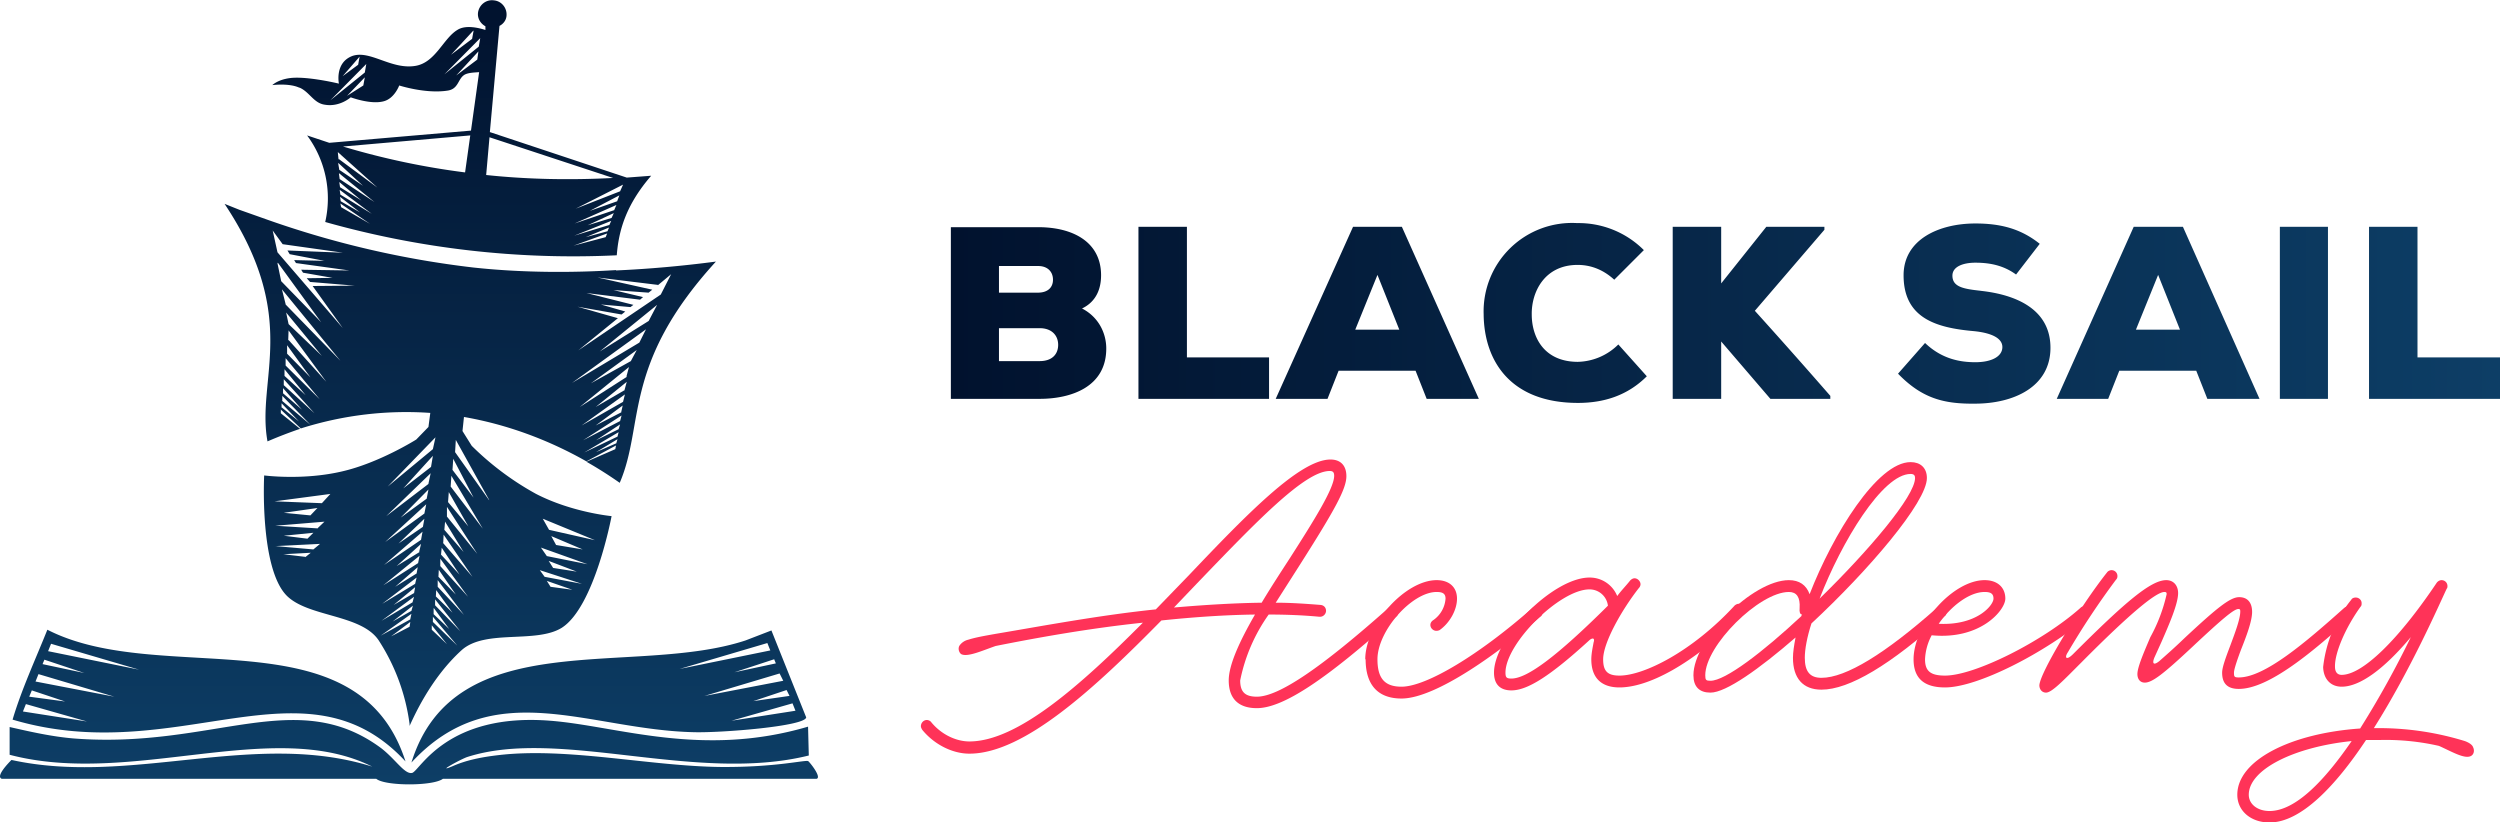 <svg xmlns="http://www.w3.org/2000/svg" viewBox="0 0 675.7 222.3"><defs><linearGradient id="tl" x1="675.7" x2="256.9" y1="84.7" y2="84.7" gradientUnits="userSpaceOnUse"><stop offset="0" stop-color="#0d3e66"/><stop offset="1" stop-color="#01122e"/></linearGradient><linearGradient id="td" x1="675.7" x2="256.9" y1="84.7" y2="84.7" gradientUnits="userSpaceOnUse"><stop offset="0" stop-color="#092c48"/><stop offset="1" stop-color="#01122e"/></linearGradient><linearGradient id="il" x1="110.5" x2="110.5" y1="212" y2="0" gradientUnits="userSpaceOnUse"><stop offset="0" stop-color="#0d3e66"/><stop offset="1" stop-color="#01122e"/></linearGradient><linearGradient id="id" x1="110.5" x2="110.5" y1="212" y2="0" gradientUnits="userSpaceOnUse"><stop offset="0" stop-color="#092c48"/><stop offset="1" stop-color="#01122e"/></linearGradient></defs><style>.i{fill:url(#il)}.t{fill:url(#tl)}.a{fill:#ff3358}@media(prefers-color-scheme:dark){.i{fill:url(#id)}.t{fill:url(#td)}.a{fill:#ffb3c1}}</style><path class="t" d="M535.4 78.6c-4.6-.5-7.7-1-7.7-4.1 0-2.5 3-3.5 6.2-3.5 4.1 0 7.7.8 11 3.2l6.4-8.3c-5-4-10.4-5.5-17.4-5.5-9.8 0-19.4 4.3-19.4 14 0 11.6 8.8 14.2 19 15.1 5 .5 7.7 2 7.7 4.3 0 2.6-3 4.1-7.3 4.1-4 0-9-.8-13.6-5.2L513 101c6.5 6.7 12.4 8.2 20.8 8.1 10.4 0 20.4-4.5 20.4-15.1s-9.6-14.4-18.9-15.4Zm41.3-17.3-20.8 46.5h13.9l3-7.6h20.8l3 7.6h14.1L590 61.3h-13.3Zm.6 27.8 6-14.8 5.9 14.8h-11.9Zm76.1 7.5V61.3h-13.1v46.5h35.4V96.6h-22.3ZM493.1 62.1v-.8h-15.7l-12.2 15.3V61.3h-13.1v46.5h13.1V92.3l13.3 15.5h16.2v-.8a1765 1765 0 0 0-20.4-23l18.8-21.9Zm123 45.7h13.1V61.3h-13v46.5ZM292.4 83.4c4-1.9 5.2-5.5 5.2-9 0-9-7.6-13-17-13H257v46.4h24c8.5 0 18-3.2 18-13.6 0-4.2-2.1-8.5-6.5-10.8ZM270 71.9h10.6c2.6 0 4 1.6 4 3.7s-1.4 3.5-4.1 3.5h-10.5V72Zm11 25.7h-11v-8.9h11c3.3 0 5 2 5 4.5s-1.6 4.4-5 4.4Zm84.7-36.3-20.9 46.5h14l3-7.6h20.8l3 7.6h14.1l-20.8-46.5h-13.2Zm.6 27.8 6-14.8 5.9 14.8h-12Zm-45.4-27.8h-13.2v46.5H343V96.6h-22.2V61.3Zm105.6 36.5C417.2 97.8 414 91 414 85c-.1-6 3.4-13.4 12.4-13.4 3 0 6.5.9 9.9 4l8-8a24.9 24.9 0 0 0-18-7.3A23.9 23.9 0 0 0 401 84.9c.1 12.6 7.2 24 25.5 24 7 0 13.4-2 18.6-7.2l-7.7-8.6a16 16 0 0 1-11 4.7Z"/><path class="a" d="m312.4 164.7 9-9.3c15.5-16.3 29.9-31.2 38.2-31.2 2.7 0 4.3 1.6 4.3 4.5 0 3.4-3 8.9-12.6 24l-6.5 10.2c4.2 0 8.3.3 12.1.6 1 .1 1.5.8 1.5 1.6s-.7 1.6-1.6 1.6h-.2c-4.2-.4-8.9-.6-13.7-.6a46.5 46.5 0 0 0-7.7 17.8c0 3.1 1.3 4.4 4.5 4.4 6 0 17.6-8 35.6-24 .2-.2.6-.4 1-.4.9 0 1.6.7 1.6 1.6 0 .5-.2 1-.6 1.2-18.6 16.7-30.4 24.7-37.6 24.7-5 0-7.6-2.6-7.6-7.5 0-4.2 3-10.7 7.1-17.8-8.1.1-16.7.7-25.3 1.6-17.9 18.2-37.1 36-51.9 36-4.6 0-9.5-2.5-12.7-6.4-.2-.3-.4-.7-.4-1 0-1 .8-1.7 1.6-1.7.5 0 1 .3 1.2.6 2.7 3.3 6.7 5.2 10.3 5.2 13 0 30.1-15.2 46.9-32.1-14.3 1.5-28.3 4-39.8 6.3-3.5 1.2-7.6 3.1-9.3 2.2-.6-.4-1-1.6-.4-2.4a4 4 0 0 1 2.3-1.5c1.9-.6 4.1-1 7.5-1.6 12.5-2.1 27.8-5 43.2-6.6Zm28.6-1.8c2.4-4 5-8 7.6-12 6.4-10 12-18.9 12-22.3 0-.9-.3-1.3-1.2-1.3-6.8 0-20.1 14-35.8 30.3l-6.3 6.6c8.1-.7 16.2-1.2 23.7-1.3Z"/><path class="a" d="M369 178.2c0-9.4 10.8-21.4 19.3-21.4 3.4 0 5.5 1.9 5.5 5s-2 6.6-4.7 8.5a2 2 0 0 1-.9.2c-.8 0-1.6-.7-1.6-1.6 0-.5.3-1 .8-1.3a7.7 7.7 0 0 0 3.3-5.8c0-1.3-.7-1.8-2.4-1.8-6.7 0-16 10.5-16 18.2 0 5.2 2 7.4 6.5 7.4 6.7 0 21-8.6 35.4-21.3.3-.3.6-.4 1-.4 1 0 1.7.7 1.7 1.6 0 .5-.2 1-.6 1.2-10.6 9.3-28.1 22.1-37.5 22.1-6.4 0-9.7-3.7-9.7-10.6Z"/><path class="a" d="M403.8 181.8c0-9.6 16-25.7 25.8-25.7a8 8 0 0 1 7.5 5c1.1-1.5 2.4-2.8 3.5-4.2.3-.3.7-.6 1.2-.6.8 0 1.6.8 1.6 1.6 0 .4-.2.8-.5 1.1-4.6 5.9-9.6 14.7-9.6 19.2 0 3.2 1.2 4.4 4.4 4.4 6.6 0 19.7-6.5 31.2-19 .3-.2.6-.4 1-.4 1 0 1.7.8 1.7 1.6 0 .5-.3 1-.6 1.3-13.8 13.8-25.7 19.7-33.3 19.7-5 0-7.6-2.7-7.6-7.6 0-1.7.5-3.8.6-4.5.5-1.5-.5-1.3-1.3-.5-10.3 9.4-16.5 13.4-20.9 13.4-3 0-4.7-1.6-4.7-4.8Zm30.8-18a5 5 0 0 0-5-4.5c-8 0-22.7 14.6-22.7 22.5 0 1.3.3 1.6 1.6 1.6 4.3 0 12.4-6.1 26.1-19.7Z"/><path class="a" d="M457.7 182.5c0-9.7 16-25.7 25.8-25.7 2.8 0 4.7 1.3 5.6 3.8 6.3-16.2 18.3-35.7 27.3-35.7 2.7 0 4.4 1.6 4.4 4.3 0 6.5-15.8 25-31.2 39.3-1.2 3.7-1.8 7-1.8 9.3 0 3.7 1.4 5.4 4.5 5.4 6.6 0 17.2-6.5 31.2-18.9.2-.2.6-.4 1-.4.9 0 1.6.7 1.6 1.6 0 .5-.2.9-.6 1.1-14.5 13.1-25.7 19.8-33.2 19.8-5 0-7.7-3.1-7.7-8.6 0-1.5.3-3.4.7-5.5-9.8 8.5-18.8 14.9-23 14.9-3 0-4.6-1.6-4.6-4.7Zm29.2-16c0-.2 0-.3.2-.4-.6 0-.8-.7-.7-1.7.2-3-.8-4.4-2.9-4.4-8 0-22.6 14.5-22.6 22.5 0 1.3.2 1.5 1.4 1.5 4 0 14.1-7.7 24.6-17.5Zm30.7-37.3c0-.6-.2-1.1-1.2-1.1-7.6 0-18.7 18.4-24.6 33.7 13.3-13 25.8-27.7 25.8-32.6Z"/><path class="a" d="M517.2 178.2c0-9.4 10.7-21.4 19.2-21.4 3.4 0 5.6 1.9 5.6 5s-6.7 11.2-19.9 9.9a15 15 0 0 0-1.8 6.5c0 3.2 1.5 4.4 5.4 4.4 8.1 0 26.5-9.3 36.6-18.3.3-.3.6-.4 1-.4 1 0 1.7.7 1.7 1.6 0 .5-.2 1-.6 1.2-11.6 9.7-29.8 19.1-38.7 19.1-5.7 0-8.5-2.5-8.5-7.6Zm21.6-16.4c0-1.3-.7-1.8-2.4-1.8-4.1 0-9.1 3.8-12.4 8.6 10.3.5 14.8-5 14.8-6.8Z"/><path class="a" d="M551.2 185.3c0-3.3 11-21.4 18.3-30.6.2-.3.7-.6 1.2-.6.9 0 1.6.7 1.6 1.6 0 .4-.1.7-.4 1a211 211 0 0 0-13 19.6c-1 1.5-.4 2.3 1.4.5 14.3-14.3 21.1-20 25.2-20 2 0 3.2 1.5 3.2 3.5 0 2.9-2.4 8.4-4.5 13.2l-1.9 4.2c-.7 1.7-.2 2.2 1.3 1 1.7-1.5 4-3.5 6.9-6.3 8.8-8.2 12.3-11 14.7-11 2.3 0 3.5 1.5 3.5 4s-1.6 6.7-3 10.2c-1.5 4-1.9 5.6-1.9 6.2 0 1.1.1 1.3 1.3 1.3 7 0 18.1-9.5 28.5-18.8.3-.2.6-.4 1-.4 1 0 1.6.7 1.6 1.6 0 .5-.1.9-.5 1.1-10.4 9.4-22.4 19.6-30.6 19.6-3 0-4.5-1.4-4.5-4.4 0-1.5 1.1-4.4 2.2-7.3 1.3-3.5 2.7-7.2 2.7-9.2 0-.4 0-.7-.5-.7-1.2 0-4.4 2.7-12.3 10.1-8 7.5-11 9.8-13 9.8-1.3 0-2-1-2-2.3 0-1.9 1.8-6 3.5-10a44.1 44.1 0 0 0 4.4-11.6c0-.3 0-.6-.6-.6-2.2 0-9 5.5-22.4 19-4.8 4.8-8 8.2-9.6 8.2-1.1 0-1.8-.9-1.8-2Z"/><path class="a" d="M643.5 200h-4c-8.1 12.2-17.5 22.3-26.1 22.3-5 0-8.7-3.1-8.7-7.5 0-9.3 14.4-16.6 33.2-17.9a257 257 0 0 0 13.7-24.7c-7.3 8.7-13.8 13.4-18.7 13.4-3 0-4.9-2.1-5-5.3a35 35 0 0 1 7.6-18.2c.2-.4.7-.6 1.2-.6.9 0 1.6.7 1.6 1.5 0 .4 0 .7-.3 1-4.1 5.7-7 12.5-6.9 16.2 0 1.5.7 2.2 1.8 2.2 5.6 0 15.3-9.4 25.7-24.9.3-.4.8-.7 1.3-.7.9 0 1.6.7 1.6 1.6 0 .2 0 .5-.2.7-1.9 4-9.7 21.9-19.7 37.7h1.9a78.6 78.6 0 0 1 22.7 3.5c1.1.4 2 1 2.2 1.6.5 1 .2 2-.5 2.4-1.7 1-5.3-1.2-8.7-2.7a64.6 64.6 0 0 0-15.7-1.6Zm-7.9.3c-15.6 1.6-27.8 7.7-27.8 14.5 0 2.5 2.3 4.4 5.6 4.4 7.1 0 15-8.4 22.2-18.9Z"/><path class="i" d="M166.5 73c-11 .7-24.8.8-38.6-.7a256 256 0 0 1-55.3-12.8l-7.9-2.8-4-1.6c20.6 31 8.5 47.3 11.6 64.2 3-1.3 5.9-2.4 8.8-3.4l-5.2-4.2v-1l5.4 5.1c11.7-3.7 23.5-5 35-4.2l-.5 3.8-3.3 3.4s-10 6.3-20 8.6c-10.6 2.5-21.1 1.1-21.1 1.1s-1.3 25 6.1 32.5c5.8 5.8 20 5 24.8 12a54.5 54.5 0 0 1 8.4 22.7v.8-.3c1-2.1 5.5-12.7 14.1-20.5 6.4-5.7 20-1.7 27-6 8.9-5.6 13.5-30.2 13.5-30.2s-10.7-1-20.4-6a78 78 0 0 1-17.4-13l-2.5-4 .4-3.8c11.5 2 22.7 6.1 33.1 12l8-4.3-.2 1-7.8 3.4c3 1.7 6 3.6 9 5.7 6.8-15.8.6-32 26-59.8-9.1 1.2-18.1 2-27 2.4V73Zm-91.4-2 11.7 16.1L76 76l-1-4.8Zm1 39v-1l4.7 4.9L76 110Zm.2-1.7V107l7.6 7.8-7.7-6.5Zm.2-3.4 5.1 5.8-5.1-4.4V105Zm.2-.8v-1.6l8.3 9.2-8.3-7.6Zm.2-2.5v-1.8l5.7 7-5.7-5.2Zm.3-2.8v-2l9.2 11.1-9.2-9.1Zm0-14.5L87 96.2l-9-8.6-.7-3.3Zm.4 9 6.3 8.7-6.3-6.4v-2.3Zm.3-1.3.1-2.7 10.2 13.9L78 91.9Zm-.7-9.8-1-4L92 97.5 77.2 82.3Zm15.3 6.3L75 68.2l-1.3-5.9 2.7 3.7 16.3 2.3-15-.6.6 1 9.4 1.8-8.2-.2.5.8 14.4 2-13-.2.5.8 8 1.4-7 .1.9 1 12 1-11.3.1 8.1 11.3Zm-10 62-5.9-.7 7.4-.4-1.5 1.2Zm2.2-2-10.2-.9 12-.6-1.8 1.5Zm-8-3.7 8-.8-1.6 1.6-6.4-.8Zm9-2-11.3-.7 13.3-1.1-2 1.9Zm-9-4.2 9.1-1.3-1.9 2-7.2-.7ZM87 136l-12.8-.5 15.1-2L87 136Zm61.8 22.6-1-1.6 6.9 2.4-5.9-.8Zm12-12.6-12.4-2.8-1.7-3 14.1 5.8Zm-3.3 2.5-7.2-1.2-1.3-2.4 8.5 3.6Zm1.3 4-11-2.2-1.6-2.3 12.6 4.5Zm-2.9 2-6.4-1-1.2-1.9 7.6 2.9Zm1.4 3.3-10.1-1.9-1.3-1.8 11.4 3.7ZM122.5 124l5.5 10.5-5.7-7.5.2-3Zm-1.2 9 5.3 9.3-5.5-6.6.2-2.7Zm-1 8 5 8.2-5.2-6 .2-2.3Zm-1 6.9 4.9 7.4-5-5.4.2-2Zm-.7 6.1 4.6 6.7-4.7-4.8.1-1.9Zm-.7 5.5 4.4 6.1-4.5-4.4.1-1.7Zm-.2-41.3-.7 3.2-12.2 10.1 12.9-13.3Zm-.4 46.2 4.1 5.6-4.2-4v-1.6Zm-6.6 5-5 2.6 5.2-3.9-.2 1.3Zm.2-2-8 4.4 8.3-5.9-.3 1.4Zm.3-2.3-5.1 2.9 5.5-4.3-.4 1.4Zm.3-2.3-8.4 5 8.8-6.5-.4 1.5Zm.4-2.5-5.5 3.2 5.8-4.8-.3 1.7Zm.3-2.5-8.9 5.4 9.3-7.1-.4 1.7Zm.4-2.8-5.8 3.6 6.1-5.3-.3 1.7Zm.4-2.8-9.4 6 9.8-8-.4 2Zm.4-3-6.2 3.8 6.6-6-.5 2.1Zm.4-3.3-10 6.8 10.4-9-.4 2.2Zm.5-3.5-6.6 4.5 7-6.7-.4 2.2Zm.4-3.6-10.6 7.7 11.1-10.2-.5 2.5Zm.6-4-7 5.1 7.5-7.6-.5 2.6Zm.5-4-11.4 8.7 12-11.6-.6 2.8ZM109 132l8-8.8-.5 3-7.5 5.8Zm7.7 38.2V169l4.1 5.1-4-3.8Zm.3-2v-1.5l6.6 7.8-6.6-6.4Zm.6-4.6V162l6.8 8.6-6.8-7Zm.7-5v-1.8l7.1 9.4-7.1-7.6Zm.7-5.6v-2l7.5 10.3-7.5-8.3Zm.8-6.3.1-2.2 7.8 11.4-8-9.2Zm1-7.1V137l8.2 12.7-8.3-10.2Zm1-8 .2-3 8.5 14.3-8.7-11.4Zm10.4 3.6-9.2-13 .2-3.3 9 16.2Zm34.4-15.4-5.5 2.4 5.8-3.5-.3 1Zm.3-1.8-9 4.3 9.3-5.5-.3 1.2Zm.3-2-6.1 3 6.5-4.3-.4 1.3Zm.4-2.2-10 5.2 10.4-6.7-.4 1.5Zm.4-2.4L161 115l7.3-5.4-.4 1.8Zm.4-2.8-11.2 6.4 11.7-8.4-.5 2Zm.5-3.2L161 110l8.4-6.8-.6 2.2Zm.6-3.6-12.8 8.2L170 99.2l-.7 2.6Zm1-4.2-10.8 6 12.4-9-1.6 3Zm2.3-5-18.2 10.9 20-14.5-1.8 3.6Zm2.6-5.9L162.1 95l15.5-12.6-2.3 4.4Zm2.4-9.6 3.6-3-2.8 5.5-22.3 15.1L167 86l-10.9-3.1L168 85l1-.8-6.6-1.9 8 .7.8-.6-12.7-3.2L173 81l.8-.7-8-1.9 9.5.7 1-.8-14.8-3.3 16.3 2ZM81 23.7c2.7 1.2 3.8 4.2 6.8 4.6 4 .7 7-2 7-2s5.3 2 8.8 1.1c3-.7 4.3-4.3 4.3-4.3s7.1 2.3 13 1.4c3-.4 2.8-3 4.5-4.2 1-.7 3-.7 4.1-.8l-2.2 15.8L89 38.6l-6-2A28.6 28.6 0 0 1 87.9 60a246.6 246.6 0 0 0 78.8 9c.5-6.4 2.3-13.4 9.3-21.5l-6.6.5-37-12.3L135 7c1-.5 1.8-1.5 1.9-2.7.2-2.1-1.3-4-3.4-4.2-2.1-.3-4 1.2-4.3 3.3-.2 1.6.7 3 2 3.7v1c-1.6-.5-5.3-1.5-7.6 0-3.8 2.3-5.9 8.8-11.3 9.7-6.5 1.1-12.2-4.3-17-2.7-4.9 1.8-3.7 7.5-3.7 7.5s-7-1.7-11.8-1.6c-4.3.1-6.2 2-6.2 2s4.5-.6 7.3.7ZM92.2 56l-.2-1 8 5.5-7.8-4.5Zm-.3-2.8 5.4 4.2-5.2-3-.2-1.2Zm.1-.6-.2-1.3 8.7 6.5-8.5-5.2Zm-.3-3.4 6 5-5.8-3.6-.2-1.4Zm.1-.8-.2-1.6 9.6 7.8-9.4-6.2Zm-.3-4.3 6.6 6.1-6.4-4.3-.3-1.8Zm0-1-.2-2 10.7 9.6L91.6 43Zm34.2 3.5c-11-1.4-22-3.7-33-7l34.4-3-1.4 10Zm38 17.5-8.7 2.3 9.1-3.3-.4 1Zm.5-1.6-5.9 1.6 6.3-2.6-.4 1Zm.5-1.7-9.5 2.9 10-4-.5 1.1Zm.6-1.9-6.5 2 7.1-3.3-.6 1.3Zm.7-2.1-10.7 3.6 11.3-5-.6 1.4Zm.8-2.4-7.4 2.6 8-4.2-.6 1.6Zm.8-2.7-12 4.7 12.8-6.5-.8 1.8Zm-35.3-14.6 33.4 11c-11.5.6-23 .4-34.3-.8l.9-10.2Zm-3.3-21-5.7 4.3 6-6.5-.3 2.2Zm-1-7.8-.4 2.2-5.7 4.3 6-6.5Zm1.8 2-.4 2.3-9.3 7.5 9.7-9.8ZM98.2 23.1l-4.4 2.8 4.8-5-.4 2.2Zm-1-7.8-.4 2.2-4.2 3.1 4.6-5.3Zm1.8 2-.4 2.3-9.3 7.5 9.7-9.8Zm119.4 188.4c-1.1-.3-8.8 1.7-23.5 1.6-19.3-.2-41.6-5.4-60.2-3.2-4.3.5-8.6 1.3-12.4 3-4.8 2 2.2-1.9 4-2.5 24.9-8 61.6 7.2 92.3-.4l-.2-7.8c-28.8 8.5-51.6-.2-69.7-1.6-28-2.2-35.2 13.5-37.3 14.1-2 .5-4.5-3.7-8.4-6.7-23-17-45.3.3-83-2.6-6-.5-11.7-1.8-17.4-3.1v7.5c33 8.7 71.2-10.2 98 3.2-31.8-10-65.2 5.3-97.5-1.8-.8.8-4.4 4.5-2.6 5.1h101.2c2.4 2 15.4 2 18 0h101c1.5-.4-2-4.7-2.3-4.8ZM12.8 170.2c-3.2 8-7 16.2-9.4 24.3 44.7 13.3 79.1-18 106.2 11.3-12.9-40.3-66-19.8-96.8-35.6Zm-.8 8.1 10.8 3.6-11.3-2.4.5-1.2Zm-3.4 8.3 9 3-9.7-1.3.7-1.7Zm-2.4 5.7.8-2 16.5 4.7-17.3-2.7Zm3.4-8.1.8-2 20.5 6.1-21.3-4.1ZM13 176l.8-2 23.8 7-24.6-5Zm195.5-5.6-7 2.7c-30.4 10-78.6-4.7-90.3 33 22.2-24 47.9-8.8 76.4-8.2 7.4.2 30-1.6 30.3-4l-9.4-23.5Zm4.8 17.7-9.7 1.4 9-3 .8 1.6Zm-4.1-10 .5 1.2-11.2 2.4 10.7-3.5Zm-25.5 2.7 23.7-7 .8 2-24.5 5Zm27 1.2 1 2-21.3 4.1 20.4-6.1Zm-13 12.8 16.5-4.7.8 2-17.3 2.7Z"/></svg>